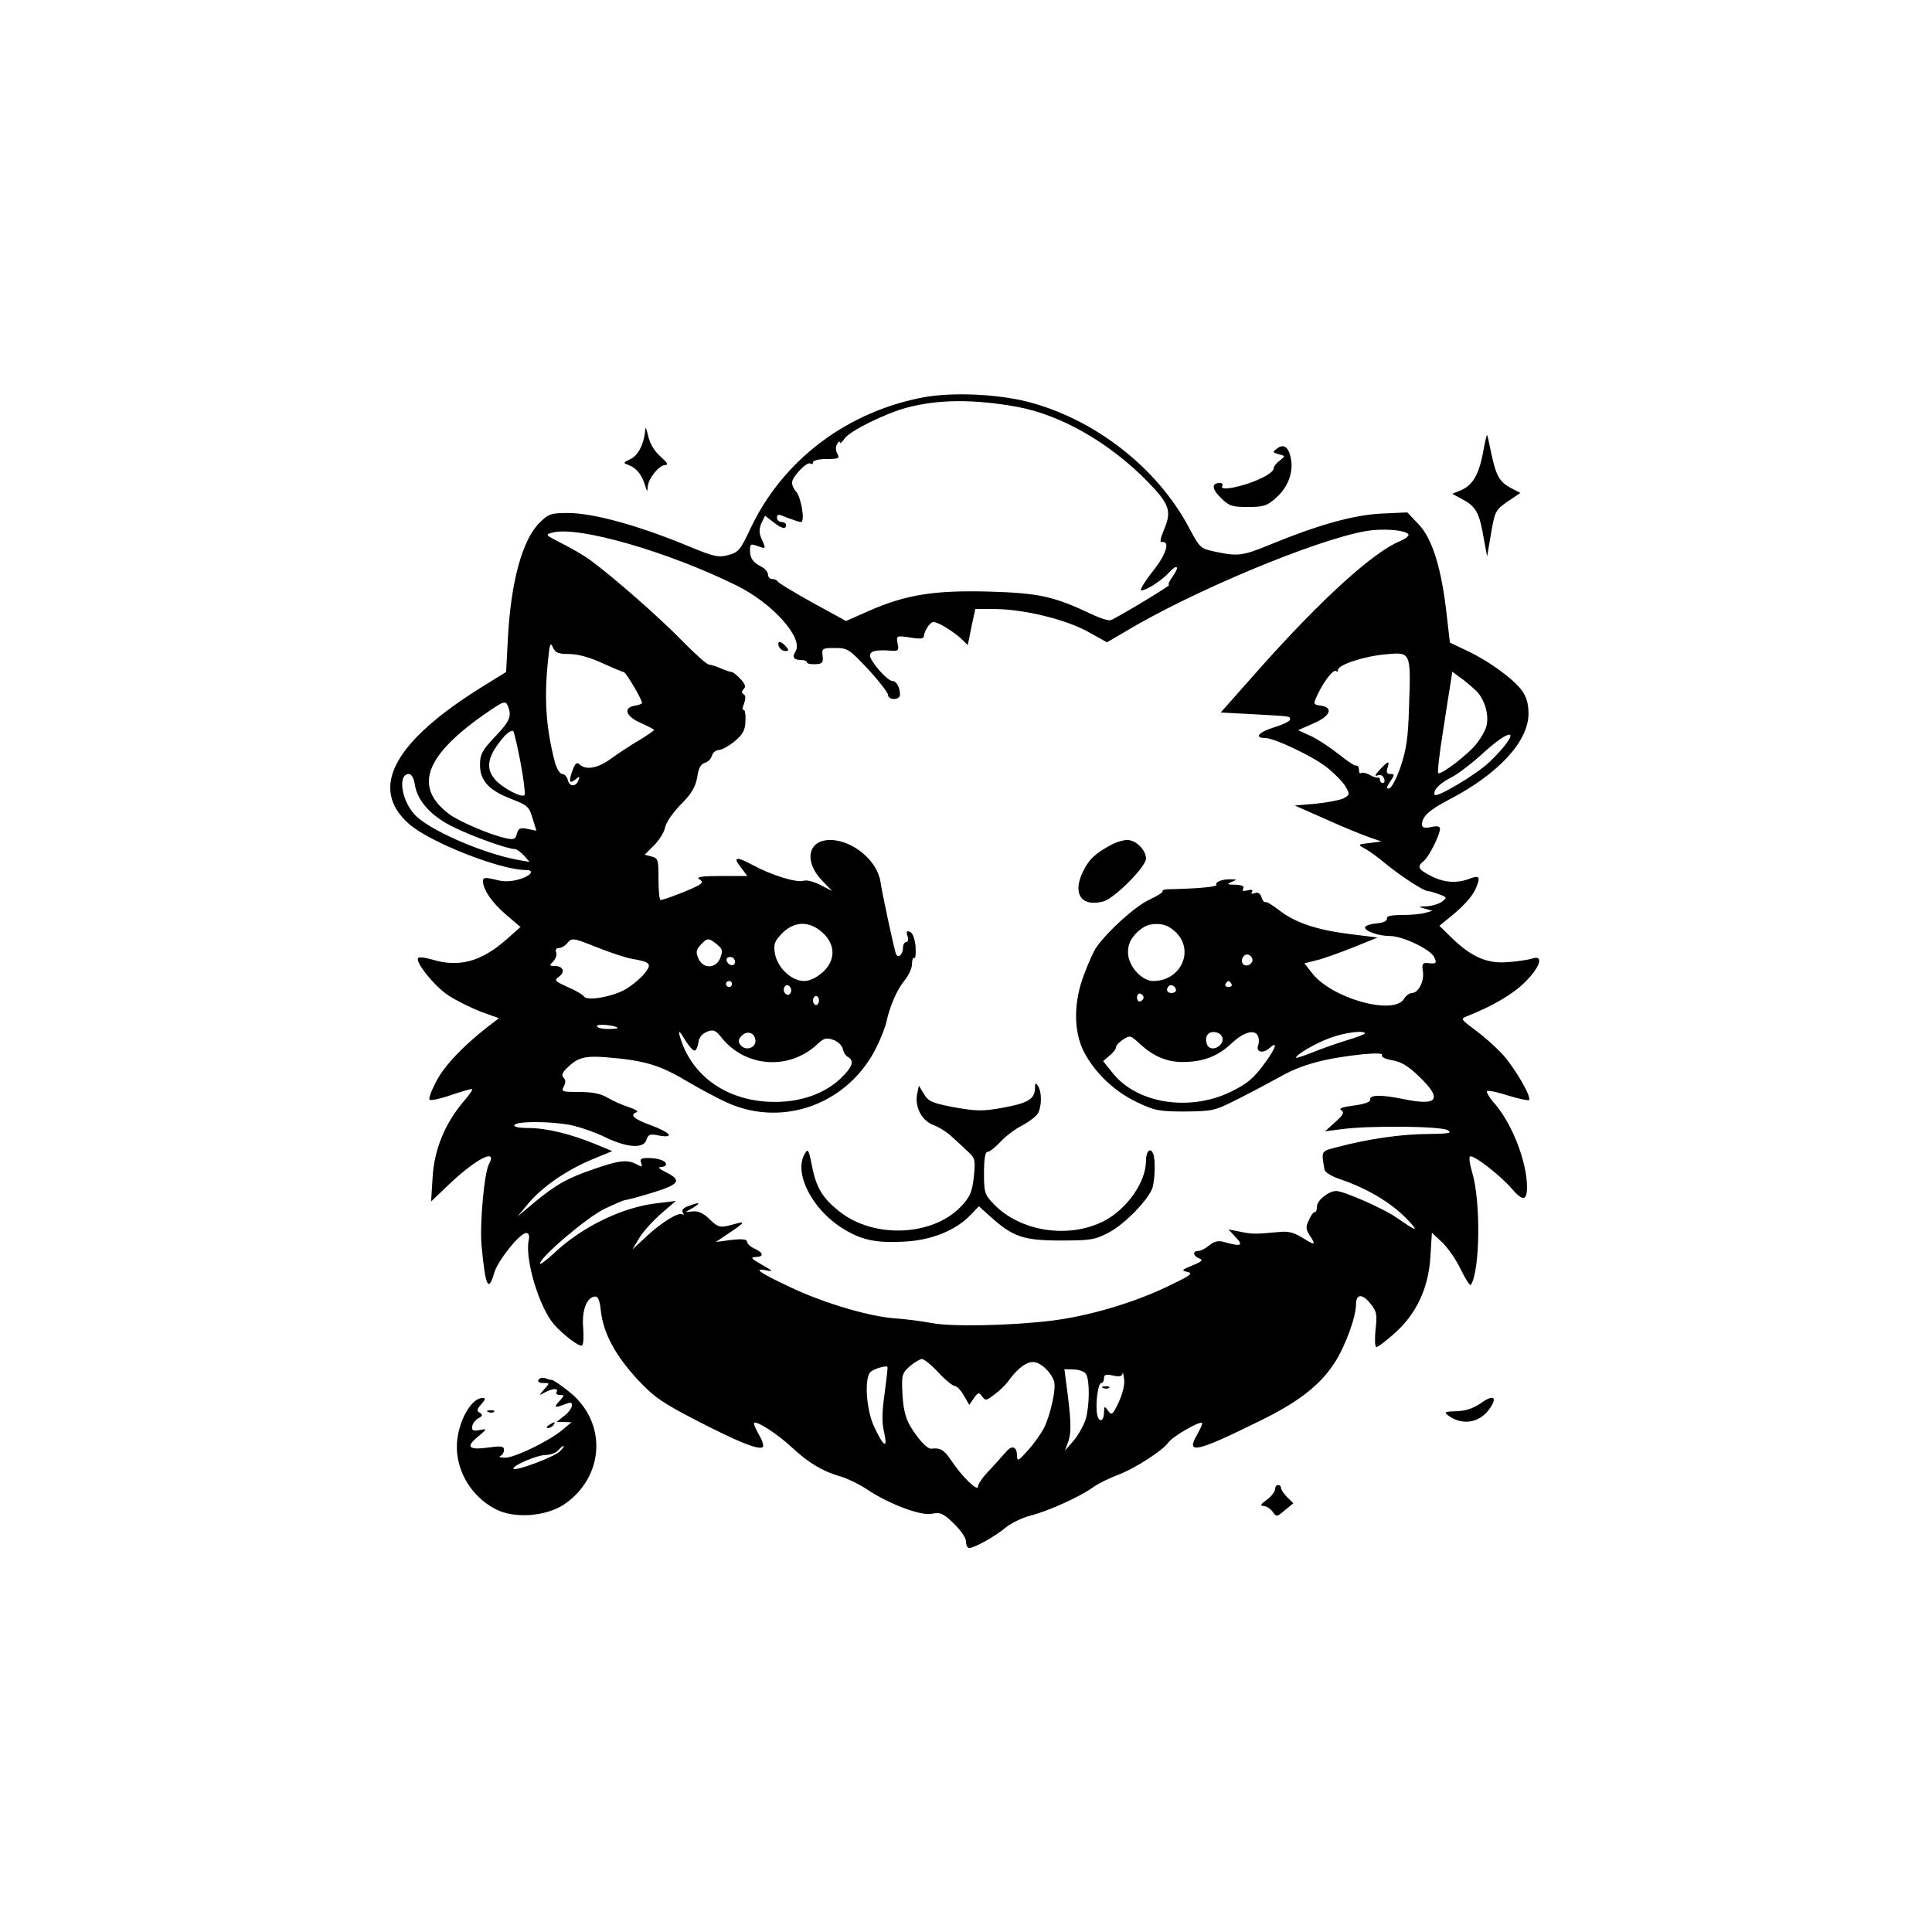 <?xml version="1.0" standalone="no"?>
<!DOCTYPE svg PUBLIC "-//W3C//DTD SVG 20010904//EN"
 "http://www.w3.org/TR/2001/REC-SVG-20010904/DTD/svg10.dtd">
<svg version="1.0" xmlns="http://www.w3.org/2000/svg"
 width="644pt" height="644pt" viewBox="0 0 644 644"
 preserveAspectRatio="xMidYMid meet">
<g transform="translate(0,644) scale(0.1,-0.1)"
fill="#000000" stroke="none">
<path d="M3080 5116 c-257 -48 -471 -210 -578 -437 -34 -72 -40 -80 -74 -89
-32 -9 -47 -6 -125 26 -172 72 -325 114 -410 114 -57 0 -65 -3 -95 -33 -57
-57 -95 -196 -105 -384 l-6 -113 -76 -47 c-299 -185 -383 -341 -247 -460 68
-60 303 -153 388 -153 32 0 19 -19 -21 -31 -29 -8 -51 -9 -80 -1 -34 8 -41 7
-41 -5 0 -28 30 -72 77 -112 l48 -41 -45 -40 c-86 -76 -160 -96 -251 -68 -22
6 -42 9 -45 5 -12 -12 53 -93 99 -124 27 -18 76 -42 109 -55 l61 -22 -39 -30
c-84 -66 -143 -129 -170 -181 -16 -30 -26 -57 -22 -61 4 -3 35 3 69 15 35 12
67 21 72 21 5 0 -8 -19 -28 -42 -62 -73 -98 -161 -103 -253 l-5 -80 64 61 c87
82 158 118 129 64 -16 -29 -31 -200 -25 -270 13 -140 23 -161 43 -91 13 41 85
131 106 131 9 0 12 -9 8 -26 -12 -65 36 -223 85 -279 32 -36 84 -75 93 -70 5
3 6 29 4 58 -5 56 10 100 37 105 12 2 18 -9 22 -49 9 -75 48 -146 121 -226 56
-60 82 -78 196 -137 141 -73 207 -99 222 -90 5 3 0 21 -12 41 -11 20 -19 38
-16 40 8 8 78 -37 126 -82 55 -51 101 -79 160 -96 25 -7 65 -27 89 -43 73 -49
179 -89 216 -82 29 6 39 2 74 -32 23 -22 41 -48 41 -60 0 -12 5 -22 10 -22 18
0 88 39 122 68 18 15 56 33 83 40 59 15 163 62 208 94 18 13 53 30 79 40 54
19 152 81 172 109 13 20 105 73 113 66 2 -3 -6 -20 -17 -40 -38 -65 -3 -58
200 42 137 66 210 123 259 199 36 56 71 152 71 194 0 36 22 37 50 0 19 -23 21
-35 15 -85 -3 -33 -2 -57 3 -57 6 0 33 21 61 46 73 65 113 152 119 255 l5 80
35 -33 c19 -18 47 -59 62 -91 16 -32 30 -54 33 -50 31 50 33 281 4 376 -8 26
-11 49 -7 52 11 7 99 -61 139 -107 37 -43 51 -41 51 5 0 83 -48 207 -105 275
-20 22 -32 43 -28 45 5 3 37 -4 71 -15 35 -11 66 -17 69 -15 9 10 -49 110 -89
153 -23 25 -64 61 -91 81 -49 36 -49 37 -26 46 83 33 151 72 192 113 51 50 64
92 25 79 -13 -4 -49 -10 -81 -12 -69 -6 -120 16 -186 79 l-43 42 23 19 c54 42
87 78 99 107 16 38 11 44 -24 30 -41 -15 -83 -12 -126 10 -44 23 -48 31 -23
51 17 15 52 85 53 106 0 9 -10 11 -30 6 -22 -4 -30 -2 -30 9 0 26 24 48 89 82
166 86 266 195 266 287 0 33 -7 56 -21 76 -29 40 -109 98 -180 132 l-61 29
-11 95 c-17 153 -48 252 -93 299 l-38 40 -88 -4 c-93 -5 -211 -38 -371 -104
-90 -37 -106 -39 -181 -23 -49 10 -52 13 -86 77 -106 202 -315 365 -540 423
-104 26 -249 32 -345 15z m310 -32 c147 -27 309 -120 436 -250 72 -74 80 -98
55 -157 -12 -29 -16 -46 -9 -44 29 6 17 -39 -27 -94 -26 -33 -45 -63 -42 -66
8 -7 68 30 92 57 28 31 39 24 15 -10 -12 -16 -18 -30 -13 -30 8 0 -171 -108
-194 -117 -7 -3 -36 6 -65 20 -125 59 -174 70 -339 75 -184 5 -279 -10 -402
-64 l-77 -34 -113 62 c-61 34 -113 65 -115 70 -2 4 -10 8 -18 8 -8 0 -14 7
-14 15 0 8 -10 20 -22 26 -29 15 -38 28 -38 56 0 20 3 21 25 13 29 -11 29 -10
13 25 -8 19 -8 31 0 51 l12 25 26 -20 c29 -23 44 -27 44 -11 0 6 -7 10 -15 10
-8 0 -15 7 -15 14 0 13 4 13 35 0 19 -7 39 -14 45 -14 14 0 1 81 -16 101 -8 8
-14 22 -14 30 0 19 49 71 61 64 5 -4 9 -1 9 4 0 6 20 11 45 11 41 0 45 2 36
18 -6 11 -6 24 0 33 5 7 9 10 9 4 0 -5 7 1 16 14 18 25 133 82 206 102 105 28
223 29 368 3z m1304 -424 c5 -5 -7 -15 -28 -24 -89 -37 -261 -193 -464 -421
l-133 -150 113 -6 c126 -7 118 -6 118 -18 0 -5 -25 -17 -55 -26 -51 -16 -65
-35 -27 -35 31 -1 152 -58 201 -95 26 -20 55 -49 65 -65 16 -28 16 -29 -5 -41
-12 -6 -54 -14 -93 -18 l-70 -6 104 -46 c58 -26 123 -53 145 -60 l40 -14 -40
-5 c-40 -5 -40 -5 -15 -19 14 -7 45 -30 70 -51 52 -42 125 -90 139 -90 5 0 22
-5 38 -11 27 -10 27 -11 9 -25 -11 -8 -34 -14 -50 -15 -30 -1 -30 -1 -6 -8
l25 -7 -25 -7 c-14 -4 -49 -7 -77 -7 -37 0 -52 -4 -50 -12 1 -8 -12 -14 -35
-16 -21 -2 -38 -8 -38 -13 0 -13 45 -29 83 -29 42 0 132 -43 147 -69 11 -22 8
-25 -23 -21 -15 1 -18 -4 -14 -28 5 -33 -15 -72 -37 -72 -8 0 -20 -9 -27 -21
-37 -54 -242 4 -306 88 l-25 32 44 11 c24 6 78 26 121 43 l79 32 -89 11 c-112
14 -183 37 -238 79 -24 19 -45 31 -48 28 -3 -2 -8 5 -12 16 -4 13 -11 18 -22
14 -10 -4 -14 -2 -10 4 5 7 -1 9 -15 5 -14 -3 -19 -2 -14 6 5 8 -4 12 -26 13
-27 0 -30 2 -13 9 19 8 19 9 -2 9 -28 1 -54 -9 -48 -18 4 -7 -60 -13 -157 -15
-15 0 -25 -3 -23 -7 3 -3 -18 -16 -46 -29 -46 -22 -137 -104 -174 -157 -9 -12
-27 -53 -41 -90 -36 -93 -36 -190 -1 -259 36 -69 101 -132 177 -168 59 -28 74
-31 160 -31 91 1 99 2 175 41 44 22 110 57 146 77 69 39 149 60 273 73 45 4
67 3 63 -3 -4 -6 10 -13 33 -17 30 -5 54 -19 90 -54 80 -77 64 -100 -55 -75
-75 15 -111 14 -108 -4 1 -6 -21 -14 -54 -18 -39 -5 -52 -10 -42 -16 11 -7 7
-15 -20 -39 l-34 -31 54 7 c95 13 332 10 354 -3 17 -10 6 -12 -65 -13 -85 0
-198 -16 -300 -43 -58 -15 -56 -11 -45 -76 1 -8 25 -23 53 -32 100 -34 185
-88 237 -149 23 -26 11 -21 -51 22 -41 29 -175 88 -200 88 -25 0 -64 -31 -64
-51 0 -11 -3 -19 -7 -19 -5 0 -14 -12 -20 -27 -11 -22 -10 -31 2 -50 23 -34
19 -36 -23 -9 -30 18 -47 23 -82 19 -77 -7 -84 -7 -125 1 l-40 8 24 -26 c27
-28 18 -32 -35 -17 -23 7 -35 4 -53 -10 -13 -11 -29 -19 -37 -19 -20 0 -17
-17 4 -25 13 -5 9 -10 -23 -23 -37 -15 -38 -17 -16 -22 20 -5 7 -13 -75 -52
-113 -53 -257 -95 -377 -110 -137 -17 -337 -21 -402 -8 -33 6 -85 13 -116 15
-87 5 -243 51 -356 105 -104 49 -126 65 -75 55 21 -5 16 0 -18 19 -35 20 -40
25 -22 26 29 0 28 14 -3 28 -14 6 -25 17 -25 23 0 8 -16 10 -52 6 l-52 -7 40
27 c57 38 62 44 23 33 -49 -14 -54 -13 -86 18 -18 18 -37 26 -53 24 l-25 -2
25 14 c29 18 22 20 -15 6 -17 -6 -24 -14 -19 -22 4 -7 4 -10 -1 -6 -11 10 -71
-27 -123 -76 l-44 -41 22 37 c12 21 45 57 72 81 l51 44 -65 -8 c-116 -14 -249
-79 -342 -167 -26 -24 -46 -39 -46 -34 0 21 153 151 212 181 35 17 68 31 73
31 5 0 46 11 92 25 90 28 97 41 40 69 -20 10 -25 16 -14 16 9 0 17 4 17 9 0
12 -26 21 -61 21 -22 0 -27 -4 -22 -16 5 -14 3 -15 -15 -5 -31 16 -56 14 -140
-15 -91 -31 -128 -52 -202 -113 l-55 -46 35 42 c45 55 127 112 213 148 l68 28
-58 24 c-83 34 -163 53 -223 53 -31 0 -49 4 -45 10 8 13 117 13 186 0 30 -6
82 -24 115 -40 74 -36 130 -40 139 -9 6 18 12 20 41 14 55 -10 39 10 -26 34
-58 21 -73 35 -47 44 6 2 -6 10 -28 17 -22 7 -53 21 -70 31 -21 13 -49 19 -93
19 -58 0 -62 1 -53 18 7 13 7 22 0 29 -8 8 -5 17 9 31 37 37 60 43 130 38 133
-11 181 -25 282 -86 36 -21 92 -51 125 -66 188 -84 406 -2 498 188 14 29 29
67 32 83 12 54 36 108 61 138 13 16 24 40 24 53 0 14 3 23 8 21 4 -3 5 14 4
38 -3 27 -10 46 -19 49 -11 4 -13 1 -8 -14 4 -11 2 -20 -4 -20 -6 0 -11 -9
-11 -19 0 -24 -18 -38 -24 -19 -8 25 -46 203 -51 238 -10 71 -93 140 -168 140
-75 0 -88 -72 -26 -136 l33 -34 -39 20 c-22 11 -47 18 -57 14 -23 -7 -107 19
-168 52 -57 31 -69 28 -39 -9 l20 -27 -88 0 c-61 0 -83 -3 -73 -10 13 -9 13
-11 0 -20 -16 -11 -116 -50 -128 -50 -4 0 -7 31 -7 70 0 64 -1 69 -23 75 l-23
6 31 31 c17 17 34 44 37 60 3 16 27 51 53 77 36 36 48 58 54 90 4 30 12 44 25
48 11 3 21 13 24 24 3 10 13 19 24 19 10 1 34 14 53 30 28 24 34 37 35 69 1
22 -3 38 -7 35 -4 -3 -4 6 2 20 6 17 6 27 -1 32 -8 4 -7 10 0 17 8 8 5 17 -11
34 -12 13 -25 23 -29 23 -4 0 -20 5 -36 12 -15 7 -33 12 -40 13 -7 0 -47 36
-90 80 -75 77 -228 211 -304 267 -20 15 -63 40 -95 56 -58 30 -58 30 -31 37
86 22 384 -64 611 -176 121 -59 225 -176 198 -220 -13 -20 -6 -29 20 -29 10 0
18 -4 18 -8 0 -4 12 -7 28 -6 23 1 27 5 24 28 -3 25 0 26 42 26 42 0 47 -4
110 -71 36 -39 66 -78 66 -85 0 -8 9 -14 20 -14 11 0 20 6 20 14 0 25 -12 46
-25 46 -17 0 -75 66 -75 85 0 15 22 20 71 16 23 -2 26 1 21 24 -5 26 -4 27 42
20 35 -6 46 -4 46 6 0 8 7 22 14 32 14 17 16 18 48 2 18 -10 44 -28 59 -41
l25 -24 12 60 13 60 62 0 c98 0 241 -35 314 -76 l63 -35 58 34 c222 134 635
307 806 337 55 9 126 4 140 -10z m-2797 -400 c29 0 68 -11 110 -30 35 -16 68
-30 72 -30 7 0 61 -91 61 -103 0 -3 -10 -7 -22 -9 -42 -6 -33 -35 16 -57 25
-11 46 -22 46 -24 0 -3 -24 -19 -52 -36 -29 -17 -71 -45 -93 -61 -42 -31 -83
-38 -103 -18 -8 8 -14 5 -22 -16 -15 -39 -13 -51 7 -35 14 12 16 12 12 0 -8
-24 -30 -25 -36 -2 -3 12 -11 21 -19 21 -7 0 -18 17 -24 38 -30 114 -37 213
-23 343 5 53 8 60 16 41 8 -18 18 -22 54 -22z m2800 -170 c-3 -109 -9 -148
-28 -205 -13 -38 -30 -71 -38 -73 -11 -2 -10 3 3 23 15 22 15 25 1 25 -12 0
-15 6 -10 20 8 26 3 25 -26 -6 -15 -16 -18 -23 -8 -19 10 4 19 0 22 -9 4 -9 2
-16 -3 -16 -6 0 -10 5 -10 10 0 6 -3 9 -7 8 -5 -1 -18 3 -29 10 -12 6 -24 8
-28 5 -3 -3 -6 1 -6 10 0 9 -4 16 -9 15 -5 -2 -30 15 -56 36 -26 21 -68 49
-92 61 l-46 21 52 23 c56 24 67 53 23 59 -26 4 -26 4 -6 45 23 45 50 77 58 70
3 -3 6 -2 6 4 0 17 88 46 160 52 83 8 83 7 77 -169z m225 46 c28 -29 43 -83
32 -119 -3 -12 -17 -36 -30 -53 -26 -36 -122 -109 -130 -101 -3 3 4 65 16 139
11 73 23 148 26 166 l5 33 27 -20 c15 -10 39 -31 54 -45z m-3228 -52 c12 -32
5 -48 -44 -100 -43 -45 -50 -59 -50 -93 0 -53 29 -85 104 -114 54 -21 60 -26
71 -64 l13 -42 -30 6 c-24 5 -30 2 -35 -16 -5 -19 -10 -21 -37 -15 -51 11
-152 54 -187 79 -120 89 -85 192 110 330 72 50 76 52 85 29z m41 -185 c10 -53
16 -101 14 -108 -5 -14 -75 22 -100 52 -33 39 -22 81 34 145 12 12 24 19 28
15 3 -5 14 -51 24 -104z m3287 64 c-11 -16 -36 -43 -56 -62 -43 -42 -180 -123
-184 -110 -6 15 18 39 58 59 20 10 67 46 103 79 72 66 115 83 79 34z m-3639
-140 c9 -54 56 -105 129 -140 62 -31 180 -73 203 -73 7 0 20 -10 31 -21 l19
-22 -40 7 c-119 22 -301 102 -345 153 -43 49 -54 133 -17 133 9 0 17 -15 20
-37z m1358 -491 c45 -40 45 -94 1 -133 -20 -18 -43 -29 -62 -29 -42 0 -89 45
-97 92 -5 32 -1 41 25 68 41 40 89 41 133 2z m1180 -1 c61 -62 14 -161 -77
-161 -39 0 -84 51 -84 95 0 27 8 44 29 66 22 21 39 29 66 29 27 0 44 -8 66
-29z m-1928 -50 c41 -16 91 -33 113 -37 65 -11 69 -17 39 -53 -15 -17 -45 -41
-66 -52 -48 -24 -124 -36 -133 -20 -4 6 -28 20 -54 31 -43 20 -46 22 -28 35
21 16 13 35 -15 35 -18 0 -19 2 -5 15 8 9 13 22 10 30 -4 9 0 15 9 15 8 0 20
7 27 15 16 20 18 20 103 -14z m397 11 c18 -15 20 -21 11 -45 -14 -36 -57 -38
-73 -2 -9 21 -8 28 7 45 22 24 27 25 55 2z m1785 -53 c0 -7 -8 -15 -17 -17
-18 -3 -25 18 -11 32 10 10 28 1 28 -15z m-1725 -5 c0 -17 -22 -14 -28 4 -2 7
3 12 12 12 9 0 16 -7 16 -16z m-10 -74 c0 -5 -4 -10 -10 -10 -5 0 -10 5 -10
10 0 6 5 10 10 10 6 0 10 -4 10 -10z m1665 0 c3 -5 -1 -10 -10 -10 -9 0 -13 5
-10 10 3 6 8 10 10 10 2 0 7 -4 10 -10z m-1470 -30 c-5 -8 -11 -8 -17 -2 -6 6
-7 16 -3 22 5 8 11 8 17 2 6 -6 7 -16 3 -22z m1285 9 c0 -5 -7 -9 -15 -9 -15
0 -20 12 -9 23 8 8 24 -1 24 -14z m-108 -24 c0 -5 -5 -11 -11 -13 -6 -2 -11 4
-11 13 0 9 5 15 11 13 6 -2 11 -8 11 -13z m-1082 -10 c0 -8 -4 -15 -10 -15 -5
0 -10 7 -10 15 0 8 5 15 10 15 6 0 10 -7 10 -15z m-671 -91 c2 -2 -12 -4 -32
-4 -20 0 -37 4 -37 10 0 8 58 3 69 -6z m256 -76 c6 1 11 13 13 27 2 17 12 29
29 36 21 8 28 5 46 -17 79 -102 226 -113 320 -26 23 22 31 24 54 16 15 -5 29
-18 32 -29 2 -11 9 -24 17 -28 23 -13 16 -33 -23 -71 -52 -50 -131 -79 -218
-79 -159 -1 -283 86 -320 223 -4 17 1 13 17 -14 13 -21 28 -39 33 -38z m203
36 c4 -26 -32 -39 -49 -18 -9 11 -8 18 1 29 18 21 44 15 48 -11z m1556 9 c8
-20 -19 -44 -40 -36 -14 5 -19 35 -7 46 12 13 41 7 47 -10z m120 2 c3 -8 3
-21 0 -29 -9 -23 16 -29 37 -10 29 26 23 2 -13 -47 -39 -54 -61 -72 -117 -99
-137 -66 -311 -38 -391 62 l-33 41 21 18 c12 9 22 22 22 28 0 6 11 18 24 26
23 15 25 14 57 -16 44 -40 88 -59 141 -59 68 0 117 19 162 61 42 40 80 50 90
24z m356 10 c0 -2 -28 -13 -62 -23 -35 -11 -87 -29 -115 -41 -29 -11 -53 -19
-53 -17 0 11 66 49 113 66 47 18 117 27 117 15z m-1422 -1130 c23 -25 48 -45
55 -45 6 0 20 -14 30 -32 l18 -31 15 22 c14 20 17 21 28 6 11 -15 14 -14 41 7
17 12 37 32 45 43 30 42 60 65 83 65 24 0 59 -31 70 -63 9 -23 -11 -112 -33
-157 -10 -19 -34 -53 -54 -75 -31 -35 -35 -37 -36 -18 0 32 -17 37 -37 13 -10
-12 -35 -39 -55 -61 -21 -21 -38 -46 -38 -54 0 -19 -54 33 -90 88 -23 34 -36
42 -66 38 -14 -1 -47 35 -73 81 -14 25 -21 60 -23 104 -3 61 -1 67 25 90 15
13 34 24 40 24 7 0 32 -20 55 -45z m-179 -68 c-9 -62 -10 -98 -2 -131 13 -58
-1 -50 -33 18 -27 57 -34 166 -11 184 11 9 49 21 55 16 2 -1 -3 -40 -9 -87z
m671 63 c13 -21 12 -105 -1 -151 -7 -21 -25 -53 -40 -71 l-29 -33 12 33 c10
32 8 73 -8 192 l-6 46 31 -1 c18 0 36 -7 41 -15z m109 -94 c-20 -42 -23 -45
-35 -29 -12 17 -13 17 -14 -4 0 -32 -17 -37 -23 -7 -6 35 3 104 14 104 5 0 9
7 9 16 0 12 7 14 30 9 21 -5 30 -3 32 7 0 7 3 -1 5 -18 3 -19 -5 -50 -18 -78z"/>
<path d="M2596 4285 c4 -8 13 -15 21 -15 13 0 13 3 3 15 -7 8 -16 15 -21 15
-5 0 -6 -7 -3 -15z"/>
<path d="M3710 3627 c-58 -30 -80 -51 -100 -92 -36 -74 -6 -119 67 -100 37 9
143 116 143 143 0 29 -34 62 -62 62 -13 0 -34 -6 -48 -13z"/>
<path d="M3450 2814 c0 -37 -23 -51 -105 -66 -71 -13 -90 -12 -164 1 -74 14
-87 20 -101 44 l-17 28 -6 -28 c-8 -43 15 -88 54 -103 19 -7 48 -25 64 -41 17
-15 41 -38 54 -50 21 -20 23 -26 17 -83 -6 -52 -13 -66 -44 -99 -95 -98 -289
-106 -403 -16 -56 44 -78 79 -92 151 -12 59 -14 62 -26 39 -34 -62 25 -179
122 -242 67 -43 116 -54 222 -47 84 6 162 38 209 87 l29 30 38 -34 c75 -68
111 -80 234 -80 100 0 114 2 162 27 54 29 133 111 145 150 8 30 10 92 2 112
-9 23 -24 9 -24 -23 0 -71 -63 -161 -140 -201 -117 -60 -278 -36 -367 56 -31
32 -33 39 -33 104 0 45 4 70 11 70 7 0 26 15 44 34 17 19 50 43 73 55 23 12
46 30 52 40 13 25 13 71 0 91 -8 12 -10 11 -10 -6z"/>
<path d="M3678 1813 c7 -3 16 -2 19 1 4 3 -2 6 -13 5 -11 0 -14 -3 -6 -6z"/>
<path d="M2151 5010 c-3 -47 -23 -88 -49 -100 -25 -12 -26 -13 -7 -20 27 -10
44 -32 55 -67 7 -22 8 -24 9 -7 1 28 38 74 59 74 11 0 6 8 -16 28 -20 17 -35
42 -41 67 -5 22 -9 33 -10 25z"/>
<path d="M4943 4929 c-14 -72 -34 -106 -73 -123 l-29 -12 35 -19 c44 -24 55
-44 69 -125 l12 -65 12 70 c14 83 15 85 62 117 l37 25 -33 17 c-38 21 -48 40
-65 119 -6 31 -12 57 -13 57 -2 0 -8 -27 -14 -61z"/>
<path d="M4257 4945 c-16 -12 -16 -13 5 -19 23 -6 23 -6 3 -22 -11 -8 -20 -20
-20 -27 0 -7 -20 -22 -45 -33 -54 -26 -136 -42 -126 -25 4 6 1 11 -8 11 -28 0
-27 -20 4 -50 27 -27 38 -30 90 -30 52 0 64 4 94 31 39 34 58 85 49 130 -7 39
-24 51 -46 34z"/>
<path d="M1795 1841 c-4 -7 3 -11 16 -11 22 0 22 0 3 -21 -19 -22 -19 -22 3
-10 27 14 46 14 38 1 -3 -5 2 -10 11 -10 16 0 16 -1 -1 -20 -20 -22 -17 -24
18 -11 20 8 25 7 23 -6 -1 -8 -13 -24 -27 -34 l-24 -19 25 0 25 -1 -30 -25
c-45 -38 -161 -94 -192 -93 -16 0 -22 3 -15 6 6 2 12 11 12 20 0 12 -9 14 -50
8 -68 -9 -79 1 -38 35 33 28 33 28 6 23 -21 -4 -26 -1 -24 12 1 10 11 22 20
27 15 8 16 12 5 19 -11 6 -9 12 5 28 15 17 16 21 4 21 -33 0 -73 -63 -83 -133
-14 -94 39 -193 128 -238 62 -32 166 -24 227 16 136 92 145 275 17 376 -27 22
-53 39 -57 39 -5 0 -15 3 -23 6 -8 3 -18 1 -22 -5z m70 -240 c-20 -18 -144
-65 -153 -57 -8 9 78 46 106 46 16 0 35 7 42 15 7 8 15 15 18 15 4 0 -2 -8
-13 -19z"/>
<path d="M4938 1764 c-26 -18 -51 -27 -82 -28 -40 -1 -44 -3 -29 -14 46 -34
102 -26 136 19 30 41 17 53 -25 23z"/>
<path d="M1628 1733 c7 -3 16 -2 19 1 4 3 -2 6 -13 5 -11 0 -14 -3 -6 -6z"/>
<path d="M1830 1690 c-9 -6 -10 -10 -3 -10 6 0 15 5 18 10 8 12 4 12 -15 0z"/>
<path d="M4250 1476 c0 -8 -12 -24 -27 -35 -21 -15 -24 -20 -11 -21 9 0 23 -9
30 -19 13 -18 14 -18 41 5 l28 23 -21 21 c-11 11 -20 25 -20 30 0 6 -4 10 -10
10 -5 0 -10 -6 -10 -14z"/>
</g>
</svg>
